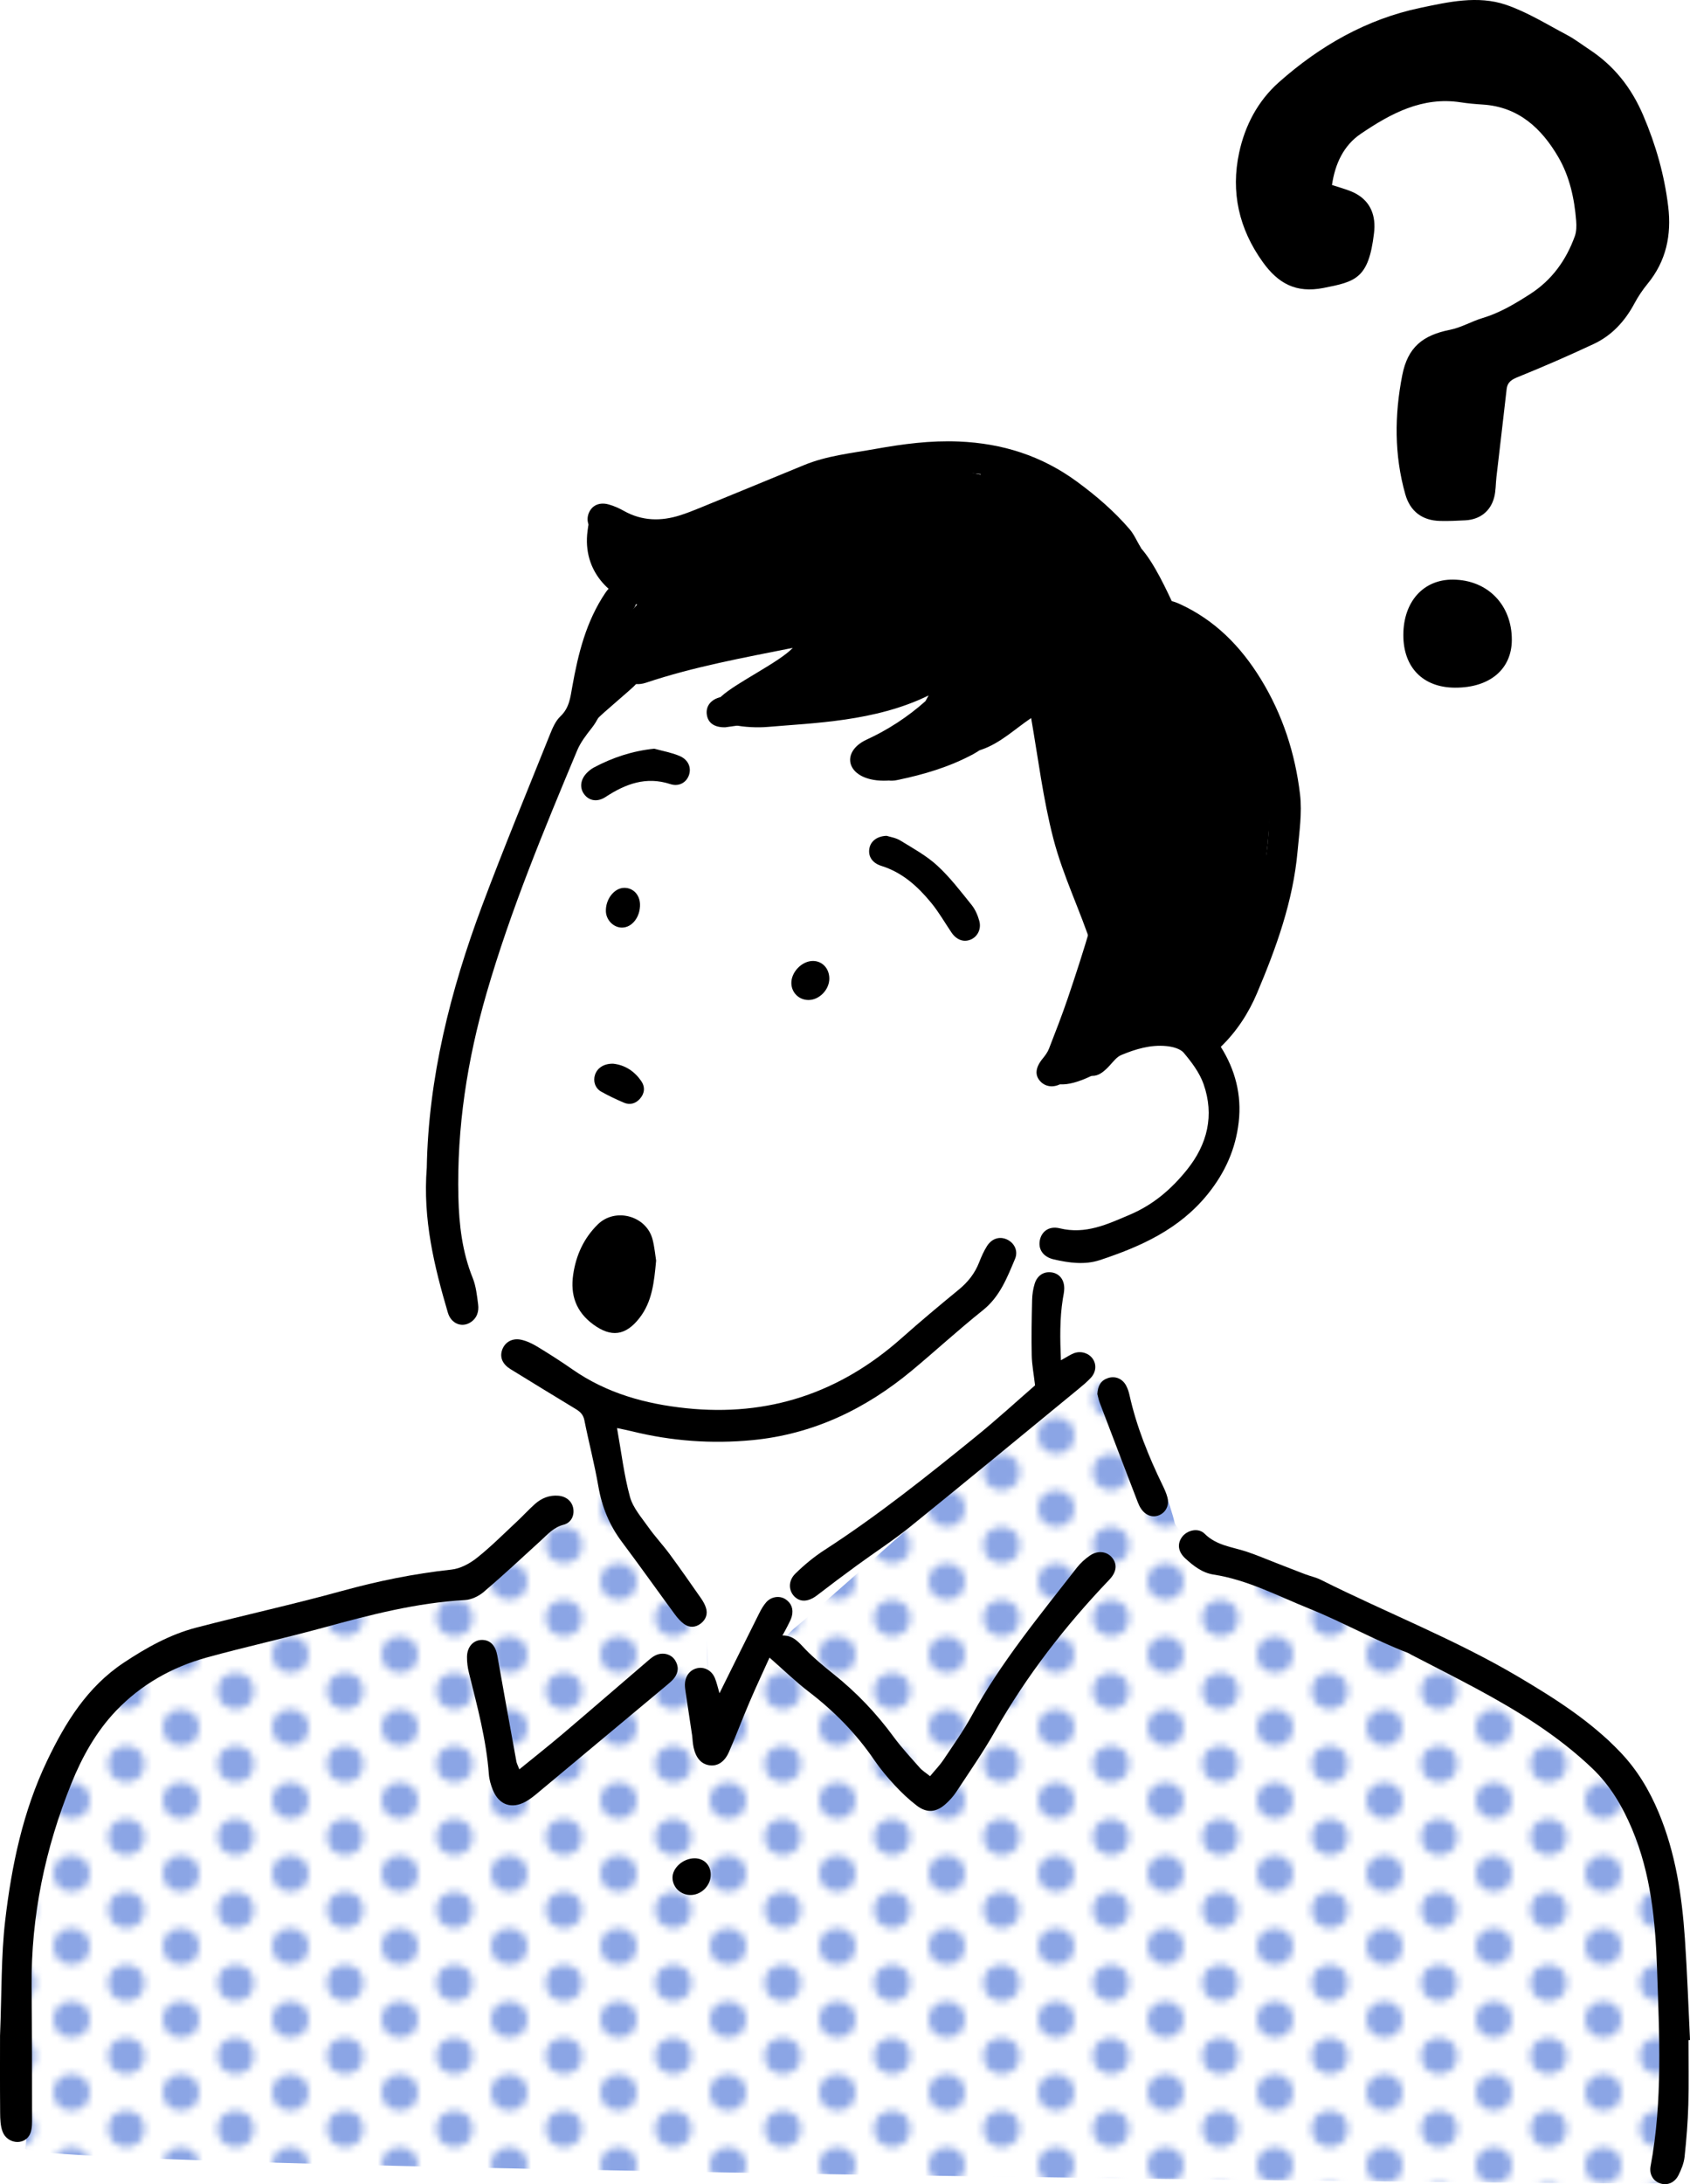 <?xml version="1.0" encoding="UTF-8"?>
<svg id="_レイヤー_2" data-name="レイヤー 2" xmlns="http://www.w3.org/2000/svg" xmlns:xlink="http://www.w3.org/1999/xlink" viewBox="0 0 221.96 286.707">
  <defs>
    <style>
      .cls-1 {
        fill: none;
      }

      .cls-2 {
        fill: #8ba5e5;
      }

      .cls-3 {
        fill: url(#_新規パターン);
      }

      .cls-4 {
        fill-rule: evenodd;
      }
    </style>
    <pattern id="_新規パターン" data-name="新規パターン" x="0" y="0" width="15" height="10" patternTransform="translate(-1334.209 5462.202) scale(.958)" patternUnits="userSpaceOnUse" viewBox="0 0 15 10">
      <g>
        <rect class="cls-1" width="15" height="10"/>
        <circle class="cls-2" cx="15" cy="10" r="2.5"/>
        <circle class="cls-2" cy="10" r="2.5"/>
        <circle class="cls-2" cx="15" r="2.5"/>
        <circle class="cls-2" cx="7.5" cy="5" r="2.5"/>
        <circle class="cls-2" r="2.5"/>
      </g>
    </pattern>
  </defs>
  <g id="_レイヤー_1-2" data-name="レイヤー 1">
    <path class="cls-4" d="m174.941,24.286c.93.305,1.728.516,2.485.824,2.079.845,3.122,2.457,3.09,4.689-.005.276-.028.553-.06.829-.705,5.943-2.4,6.343-6.644,7.173-3.599.703-5.938-.588-7.955-3.39-3.149-4.372-4.225-9.21-3.11-14.374.762-3.535,2.431-6.771,5.237-9.256,5.381-4.767,11.499-8.263,18.535-9.744,3.67-.772,7.567-1.67,11.273-.407,2.783.947,5.346,2.556,7.971,3.937,1.037.546,1.977,1.274,2.96,1.921,3.276,2.154,5.548,5.029,7.106,8.685,1.649,3.867,2.772,7.813,3.27,11.956.447,3.724-.267,7.146-2.707,10.119-.653.797-1.241,1.668-1.726,2.576-1.247,2.333-2.964,4.212-5.356,5.33-3.251,1.522-6.547,2.959-9.875,4.305-.869.349-1.45.665-1.56,1.64-.434,3.845-.894,7.688-1.339,11.533-.103.89-.071,1.812-.299,2.668-.486,1.833-1.881,2.895-3.777,3-1.105.061-2.214.111-3.32.083-2.357-.055-3.94-1.265-4.572-3.501-1.464-5.171-1.424-10.409-.4-15.626.72-3.664,2.666-5.248,6.29-5.969,1.462-.291,2.812-1.105,4.255-1.537,2.285-.685,4.287-1.887,6.264-3.159,2.849-1.834,4.716-4.437,5.852-7.577.224-.622.233-1.362.179-2.037-.233-2.928-.861-5.807-2.333-8.338-2.207-3.789-5.227-6.617-9.94-6.914-.967-.061-1.937-.145-2.893-.293-5.058-.778-9.207,1.483-13.129,4.139-2.24,1.518-3.37,3.929-3.775,6.712Z"/>
    <path class="cls-4" d="m191.102,90.268c-4.213-.014-6.804-2.66-6.792-6.933.015-4.364,2.637-7.283,6.519-7.251,4.555.037,7.752,3.32,7.729,7.934-.021,3.843-2.912,6.266-7.456,6.25Z"/>
    <g>
      <path class="cls-3" d="m211.505,228.705c-3.195-4.205-56.194-24.549-57.208-28.774-1.013-4.225-7.112-20.531-11.084-19.051-3.972,1.48-34.813,29.61-38.711,32.7-3.898,3.091-10.798,17.309-10.701,20.499.097,3.189-.785-16.441-1.048-20.097l-13.492-17.96c-.524.124-1.07.263-1.631.417-4.94,1.357-11.097,3.936-14.4,9.005-3.678,5.646-30.246,7.674-38.309,10.71-8.063,3.037-19.6,14.639-21.581,25.7-1.982,11.061.841,37.462-.045,40.148-.886,2.686,214.801,4.9,214.68,4.575-.121-.326,3.986-44.115-6.469-57.874Z"/>
      <g>
        <path d="m166.3,112.388c.007-.045.024-.087.03-.133,1.087-8.838.765-19.524-6.053-26.118-1.203-1.952-2.713-3.666-4.633-5.025-.12-.15-.234-.301-.355-.449-.293-.358-.61-.606-.938-.791-1.161-2.463-2.726-5.929-4.526-7.951-.998-1.701-1.895-2.223-3.159-3.713-1.018-1.2-2.287-1.327-3.359-.855-3.078-3.786-7.008-6.647-11.946-6.355-1.133.067-2.015.554-2.582,1.289-2.682-.597-5.393-.816-8.084-.658-5.058-.003-10.091,1.05-14.466,3.129-4.257.318-8.507,2.423-12.483,5.328-.608-1.224-1.897-2.025-3.674-1.463-.306.097-.6.211-.89.332-.218.077-.435.15-.654.213-.876-.024-1.771.112-2.608.412-1.06.381-1.417.265-1.758,1.176-.239-.408-.747.043-.823-.43-.288-1.808-2.511-2.787-4.125-2.343-1.905.525-1.803-.12-2.044,1.69-.725,5.457,3.166,8.726,6.518,9.684-2.489,2.719-4.674,5.378-6.431,7.534-2.708,3.32-1.499,10.799,1.235,7.444.506-.619,4.535-3.928,5.048-4.541.399.026.827-.017,1.29-.172,6.26-2.096,12.811-3.284,19.293-4.579-1.789,1.903-7.476,4.583-9.413,6.392-.771.719-.742.986-.712,1.78-.49,1.965,4.261,2.427,6.826,2.204,5.977-.52,14.146-.694,21.135-4.13-.14.247-.276.494-.41.745-2.324,2.079-4.986,3.793-7.687,5.032-3.926,1.801-2.478,5.902,3.232,5.365,3.01-.283,5.485-2.493,7.812-4.457.214-.058.43-.129.645-.226.081-.037.152-.084.233-.123.828.769,1.981,1.171,3.117.78,2.486-.853,4.407-2.726,6.526-4.149.921,5.288,1.568,10.62,2.917,15.829,1.271,4.904,3.531,9.432,5.082,14.231-.355.846-.709,1.692-1.067,2.535-.4.941-.542,1.911-.255,2.799-.027.133-.057.264-.084.397-.051.256-.073.501-.075.737-1.069,1.216-1.607,4.295-2.799,5.425-3.144,2.981-3.05,8.57,4.314,4.963,1.878-.919,2.789-5.067,4.133-6.642.93.741,2.257.948,3.665.263.684-.333,1.321-.722,1.928-1.151,1.02,2.111,4.403,3.068,5.98.427.704-1.177,1.317-2.393,1.89-3.624.188-.198.363-.417.505-.687,2.414-4.539,4.115-9.304,5.608-14.214.384-1.263-.064-2.378-.868-3.153Zm-56.14-24.015c.321-.358.629-.728.941-1.093.034.264.09.524.181.773-.37.116-.749.211-1.123.32Z"/>
        <path class="cls-4" d="m142.23,136.949c4.339-3.737,10.363-4.803,15.549-2.534,1.589-2.511,3.426-4.918,4.46-7.767,1.859-5.116,3.648-10.247,4.228-15.726.943-8.915-1.526-16.733-7.301-23.529-1.635-1.925-3.656-3.361-6.019-4.326-1.784-.73-2.401-1.879-1.837-3.129.548-1.22,1.827-1.476,3.593-.672,4.643,2.111,8.04,5.563,10.683,9.863,2.872,4.671,4.523,9.781,5.159,15.162.287,2.438-.105,4.974-.326,7.451-.584,6.549-2.8,12.668-5.334,18.65-1.088,2.569-2.633,4.974-4.748,7.023,1.891,2.998,2.761,6.306,2.352,9.876-.406,3.535-1.775,6.609-4.047,9.433-3.733,4.635-8.81,6.907-14.203,8.688-1.961.646-4.048.365-6.04-.097-1.445-.335-2.088-1.381-1.814-2.584.25-1.1,1.211-1.832,2.595-1.495,3.402.829,6.231-.52,9.233-1.798,3.089-1.315,5.448-3.363,7.477-5.883,2.691-3.344,3.625-7.146,2.184-11.25-.526-1.497-1.564-2.872-2.602-4.106-.467-.556-1.492-.808-2.293-.885-2.067-.198-4.042.393-5.925,1.181-.563.236-1.006.814-1.44,1.295-1.536,1.693-2.403,1.847-4.529.675-.52.522-1.003,1.147-1.617,1.591-1.088.786-2.304.685-3.044-.122-.75-.816-.627-1.821.314-2.971.324-.397.647-.827.83-1.297.856-2.199,1.714-4.399,2.473-6.632,1.052-3.103,2.066-6.22,2.984-9.364.223-.763.16-1.692-.036-2.478-.605-2.416-1.342-4.8-2.023-7.197-.67-2.358-1.049-4.744-.614-7.195.079-.449.161-.911.336-1.327.518-1.229,1.578-1.752,2.675-1.37.994.346,1.579,1.342,1.238,2.566-.667,2.391-.332,4.682.415,6.961.795,2.425,1.692,4.818,2.389,7.27.234.822.202,1.849-.067,2.661-1.612,4.854-3.328,9.674-5.01,14.504-.101.294-.197.588-.294.881Z"/>
        <path class="cls-4" d="m.005,267.221c.232-5.773.135-10.46.671-15.075.842-7.242,2.334-14.384,5.516-21.032,2.4-5.011,5.27-9.678,10.056-12.857,2.97-1.974,6.065-3.703,9.52-4.605,6.342-1.656,12.755-3.052,19.073-4.796,4.76-1.315,9.55-2.292,14.458-2.824,1.157-.125,2.386-.784,3.321-1.525,1.845-1.463,3.516-3.147,5.244-4.757.816-.76,1.569-1.589,2.4-2.33.863-.769,1.892-1.183,3.071-1.083,1.045.09,1.784.732,1.951,1.645.173.938-.247,1.896-1.272,2.163-1.314.344-2.1,1.272-3.014,2.107-2.469,2.257-4.917,4.536-7.459,6.706-.659.561-1.617,1.025-2.462,1.072-6.338.357-12.421,1.927-18.503,3.595-5.12,1.402-10.313,2.541-15.431,3.95-4.573,1.259-8.65,3.574-11.916,7.004-2.585,2.715-4.432,6.008-5.844,9.502-3.452,8.548-5.314,17.408-5.232,26.654.053,5.909.064,11.819.06,17.728,0,.631-.064,1.359-.38,1.869-.811,1.312-2.884,1.035-3.482-.492-.299-.763-.325-1.665-.332-2.506-.033-3.743-.014-7.485-.014-10.114Z"/>
        <path class="cls-4" d="m221.761,267.79c0,2.824.061,5.649-.02,8.469-.066,2.29-.248,4.583-.494,6.862-.089.823-.424,1.658-.803,2.408-.525,1.037-1.526,1.396-2.469,1.05-.855-.314-1.388-1.179-1.19-2.236,1.607-8.596,1.138-17.284.846-25.92-.208-6.196-.8-12.444-3.275-18.316-1.268-3.005-2.859-5.718-5.236-7.986-4.511-4.3-9.752-7.522-15.193-10.453-2.83-1.523-5.701-2.97-8.555-4.45-.173-.092-.339-.206-.521-.275-4.411-1.695-8.546-4.038-12.9-5.788-4.102-1.649-8.094-3.778-12.563-4.468-1.49-.228-2.638-1.136-3.709-2.116-.959-.879-1.088-1.914-.439-2.807.647-.893,2.121-1.284,2.972-.438,1.572,1.564,3.618,1.723,5.522,2.356,1.301.432,2.566.977,3.847,1.473,1.281.496,2.559,1.003,3.845,1.49.674.255,1.397.402,2.037.722,8.612,4.317,17.63,7.814,25.943,12.732,4.803,2.841,9.513,5.821,13.415,9.914,2.213,2.318,3.802,4.983,5.028,7.917,2.207,5.282,3.046,10.849,3.437,16.497.309,4.446.457,8.903.676,13.355-.067.004-.134.007-.2.009Z"/>
        <path class="cls-4" d="m81.038,187.453c.583,3.25.924,6.201,1.7,9.032.396,1.443,1.518,2.709,2.416,3.982.87,1.231,1.914,2.337,2.808,3.552,1.402,1.901,2.751,3.842,4.103,5.777.26.372.496.784.64,1.213.282.836.017,1.568-.665,2.101-.696.543-1.491.571-2.197.064-.468-.335-.867-.799-1.211-1.267-2.332-3.17-4.608-6.379-6.965-9.526-1.639-2.189-2.619-4.596-3.084-7.292-.503-2.906-1.255-5.769-1.833-8.662-.147-.741-.548-1.115-1.138-1.473-2.863-1.725-5.707-3.482-8.558-5.23-1.028-.629-1.427-1.504-1.127-2.461.325-1.033,1.294-1.656,2.492-1.407.749.157,1.488.511,2.148.911,1.571.952,3.121,1.942,4.628,2.994,4.49,3.127,9.55,4.523,14.915,5.088,10.812,1.136,20.206-2.008,28.308-9.206,2.454-2.18,4.973-4.287,7.512-6.366,1.201-.984,2.105-2.13,2.668-3.574.284-.73.606-1.461,1.023-2.124.621-.988,1.61-1.302,2.535-.921,1.017.417,1.618,1.493,1.155,2.592-1.039,2.464-1.99,4.961-4.23,6.746-3.181,2.535-6.178,5.299-9.307,7.9-6.099,5.069-12.998,8.379-20.965,9.143-5.33.511-10.618.125-15.829-1.164-.552-.137-1.112-.241-1.942-.421Z"/>
        <path class="cls-4" d="m56.051,153.3c.209-11.755,3.083-23.242,7.271-34.423,2.829-7.55,5.914-15.007,8.918-22.494.337-.842.734-1.759,1.37-2.361,1.163-1.102,1.295-2.448,1.552-3.89.773-4.33,1.818-8.566,4.351-12.322.909-1.347,2.302-1.796,3.285-1.111,1.035.722,1.264,2.195.205,3.509-1.624,2.013-2.415,4.353-3.031,6.763-.437,1.705-.734,3.464-.875,5.215-.105,1.327-.588,2.365-1.383,3.378-.72.915-1.463,1.873-1.907,2.934-4.378,10.47-8.736,20.946-11.902,31.869-2.537,8.754-3.922,17.675-3.7,26.798.087,3.6.501,7.18,1.88,10.589.434,1.074.558,2.292.711,3.458.126.956-.153,1.843-1.039,2.389-1.138.702-2.516.129-2.934-1.291-1.8-6.117-3.303-12.283-2.772-19.008Z"/>
        <path class="cls-4" d="m94.494,222.267c1.815-3.656,3.499-7.066,5.203-10.466.263-.524.559-1.054.944-1.488.659-.741,1.744-.889,2.507-.399.813.526,1.076,1.312.854,2.225-.106.438-.347.844-.545,1.256-.17.35-.368.687-.694,1.291,1.5-.021,2.196.973,3.046,1.845,1.141,1.171,2.416,2.223,3.697,3.245,2.995,2.391,5.604,5.133,7.871,8.226,1.044,1.426,2.26,2.726,3.432,4.053.335.38.789.651,1.343,1.098.636-.771,1.272-1.422,1.77-2.165,1.277-1.907,2.615-3.787,3.714-5.797,3.836-7.01,8.913-13.127,13.783-19.393.476-.612,1.08-1.162,1.72-1.602,1.08-.743,2.318-.546,2.989.359.651.876.473,1.856-.435,2.807-5.778,6.048-10.87,12.603-15.01,19.895-1.55,2.734-3.358,5.324-5.087,7.953-.392.597-.893,1.145-1.428,1.619-1.23,1.087-2.449,1.186-3.752.193-1.037-.791-2.002-1.703-2.89-2.661-.979-1.057-1.915-2.174-2.727-3.363-2.358-3.452-5.236-6.37-8.55-8.909-1.753-1.342-3.346-2.895-5.183-4.502-.876,1.94-1.791,3.886-2.636,5.864-.929,2.169-1.753,4.384-2.702,6.545-.579,1.321-1.53,1.881-2.567,1.723-1.059-.161-1.763-.952-2.066-2.343-.056-.255-.086-.516-.117-.778-.031-.26-.034-.524-.074-.784-.289-1.939-.591-3.875-.875-5.814-.056-.386-.107-.788-.058-1.168.132-1.033.816-1.742,1.736-1.881.894-.135,1.796.376,2.186,1.327.243.588.374,1.222.601,1.987Z"/>
        <path class="cls-4" d="m149.869,71.962c-.448.829-.695,1.615-1.203,2.152-1.006,1.063-2.899.717-3.189-.683-.414-2.002-1.798-3.235-3.168-4.345-2.176-1.765-4.539-3.335-6.966-4.74-3.146-1.821-6.705-2.401-10.271-2.26-6.766.266-13.48,1.018-19.83,3.634-4.002,1.65-7.993,3.322-11.988,4.987-3.069,1.278-6.221,2.326-9.557,1.428-1.876-.505-3.67-1.385-5.42-2.26-1.047-.522-1.319-1.604-.949-2.519.409-1.014,1.387-1.482,2.615-1.14.688.191,1.362.49,1.987.842,2.397,1.345,4.881,1.389,7.429.571.811-.26,1.608-.571,2.396-.893,4.613-1.886,9.226-3.776,13.833-5.68,3.009-1.243,6.22-1.561,9.382-2.127,3.627-.649,7.255-1.131,10.958-.974,5.721.242,10.888,1.859,15.573,5.308,2.514,1.849,4.819,3.838,6.837,6.178.615.711.996,1.626,1.529,2.522Z"/>
        <path class="cls-4" d="m139.338,178.559c.803-.442,1.236-.747,1.714-.928.909-.346,1.942-.013,2.456.72.528.752.459,1.759-.255,2.522-.491.526-1.052.992-1.609,1.45-7.361,6.038-14.7,12.101-22.105,18.085-2.243,1.811-4.679,3.383-7.011,5.09-1.747,1.276-3.481,2.573-5.193,3.894-1.127.87-2.207.966-2.995.178-.778-.777-.846-2.058.118-3.005,1.162-1.141,2.443-2.202,3.809-3.086,7.018-4.538,13.534-9.74,20.007-14.996,2.695-2.188,5.257-4.54,7.668-6.635-.173-1.488-.412-2.7-.437-3.918-.051-2.429-.007-4.86.049-7.288.017-.713.127-1.448.336-2.13.34-1.11,1.224-1.641,2.24-1.488,1.012.155,1.652.945,1.645,2.116-.002.453-.115.907-.187,1.36-.412,2.595-.37,5.196-.249,8.057Z"/>
        <path class="cls-4" d="m68.209,232.252c2.028-1.652,3.878-3.108,5.67-4.629,3.795-3.224,7.558-6.486,11.34-9.725.294-.253.616-.503.968-.653.918-.391,1.95-.108,2.454.655.53.803.481,1.624-.096,2.375-.277.357-.64.655-.991.947-5.683,4.749-11.37,9.496-17.062,14.234-.451.376-.925.743-1.437,1.025-1.853,1.024-3.512.455-4.318-1.504-.27-.659-.48-1.379-.532-2.085-.336-4.54-1.519-8.903-2.612-13.291-.172-.692-.272-1.424-.259-2.133.023-1.34.875-2.217,2.005-2.202,1.068.013,1.748.765,1.977,2.053.82,4.641,1.663,9.277,2.507,13.912.045.253.18.486.386,1.022Z"/>
        <path class="cls-4" d="m86.174,165.476c-.266,2.878-.528,5.406-2.197,7.543-1.812,2.322-3.72,2.562-6.07.829-2.258-1.663-3.018-3.862-2.626-6.538.37-2.53,1.382-4.764,3.224-6.579,2.295-2.262,6.4-1.155,7.204,1.97.258,1.005.348,2.055.465,2.775Z"/>
        <path class="cls-4" d="m95.245,95.47c-1.395.024-2.227-.546-2.405-1.605-.191-1.136.501-2.062,1.837-2.367.765-.176,1.547-.301,2.329-.384,2.742-.29,5.239-1.252,7.426-2.897,2.771-2.086,5.472-4.266,8.179-6.437.968-.777,2.04-.898,2.852-.2.803.692.972,1.866.267,2.848-.452.629-1.032,1.201-1.658,1.658-2.701,1.972-5.426,3.913-8.172,5.825-3.215,2.24-6.906,3.087-10.655,3.559Z"/>
        <path class="cls-4" d="m133.459,90.988c-.02.176-.001.322-.055.434-1.359,2.891-2.478,5.906-5.584,7.573-3.16,1.695-6.522,2.687-9.995,3.402-.379.079-.79.107-1.17.052-.932-.135-1.569-.66-1.725-1.621-.155-.952.238-1.723,1.103-2.09.711-.301,1.504-.438,2.275-.567,2.471-.419,4.806-1.2,7.052-2.332,1.305-.657,2.219-1.562,2.814-2.867.49-1.07.961-2.161,1.577-3.157.548-.887,1.541-1.132,2.41-.784.898.357,1.284,1.061,1.297,1.955Z"/>
        <path class="cls-4" d="m116.455,109.717c.445.146,1.199.249,1.791.614,1.667,1.025,3.427,1.984,4.853,3.293,1.675,1.538,3.076,3.387,4.512,5.168.477.591.806,1.36,1.009,2.101.295,1.072-.251,2.083-1.142,2.447-.926.38-1.864.028-2.521-.945-.878-1.3-1.663-2.678-2.655-3.885-1.76-2.143-3.777-3.98-6.53-4.843-1.273-.399-1.794-1.319-1.577-2.36.188-.902,1.011-1.555,2.259-1.592Z"/>
        <path class="cls-4" d="m144.122,182.979c.069-1.095.475-1.789,1.406-2.09.919-.299,1.857.06,2.349.947.22.395.369.846.468,1.291.918,4.128,2.491,8.012,4.331,11.804.257.53.51,1.076.654,1.641.257,1.009-.189,1.912-1.042,2.3-.851.386-1.774.094-2.398-.79-.187-.264-.332-.569-.449-.872-1.672-4.349-3.34-8.699-4.995-13.054-.161-.423-.243-.878-.324-1.177Z"/>
        <path class="cls-4" d="m85.927,98.277c1.118.311,2.285.507,3.341.962,1.173.507,1.571,1.579,1.196,2.565-.347.913-1.29,1.491-2.43,1.119-3.186-1.04-5.883-.021-8.496,1.69-1.07.702-2.151.522-2.803-.341-.642-.848-.517-1.952.356-2.833.273-.275.593-.528.934-.707,2.455-1.3,5.041-2.159,7.902-2.455Z"/>
        <path class="cls-4" d="m80.552,139.629c1.503.167,2.743.954,3.645,2.244.547.78.493,1.626-.142,2.348-.569.649-1.329.863-2.132.516-1.01-.434-2.01-.906-2.968-1.445-.797-.449-1.084-1.381-.807-2.21.307-.924,1.204-1.488,2.403-1.454Z"/>
        <path class="cls-4" d="m108.921,128.426c.018,1.446-1.274,2.812-2.687,2.839-1.255.026-2.257-.919-2.299-2.167-.049-1.469,1.361-2.947,2.817-2.957,1.229-.009,2.152.964,2.169,2.285Z"/>
        <path class="cls-4" d="m93.346,246.017c.037,1.403-1.121,2.655-2.524,2.728-1.332.067-2.448-.921-2.497-2.212-.05-1.317,1.381-2.601,2.899-2.603,1.214-.002,2.09.859,2.122,2.086Z"/>
        <path class="cls-4" d="m84.057,118.677c.054,1.662-1.025,3.076-2.358,3.084-1.11.007-2.087-.977-2.124-2.137-.049-1.591,1.093-3.061,2.397-3.08,1.159-.017,2.043.887,2.084,2.133Z"/>
      </g>
    </g>
  </g>
</svg>